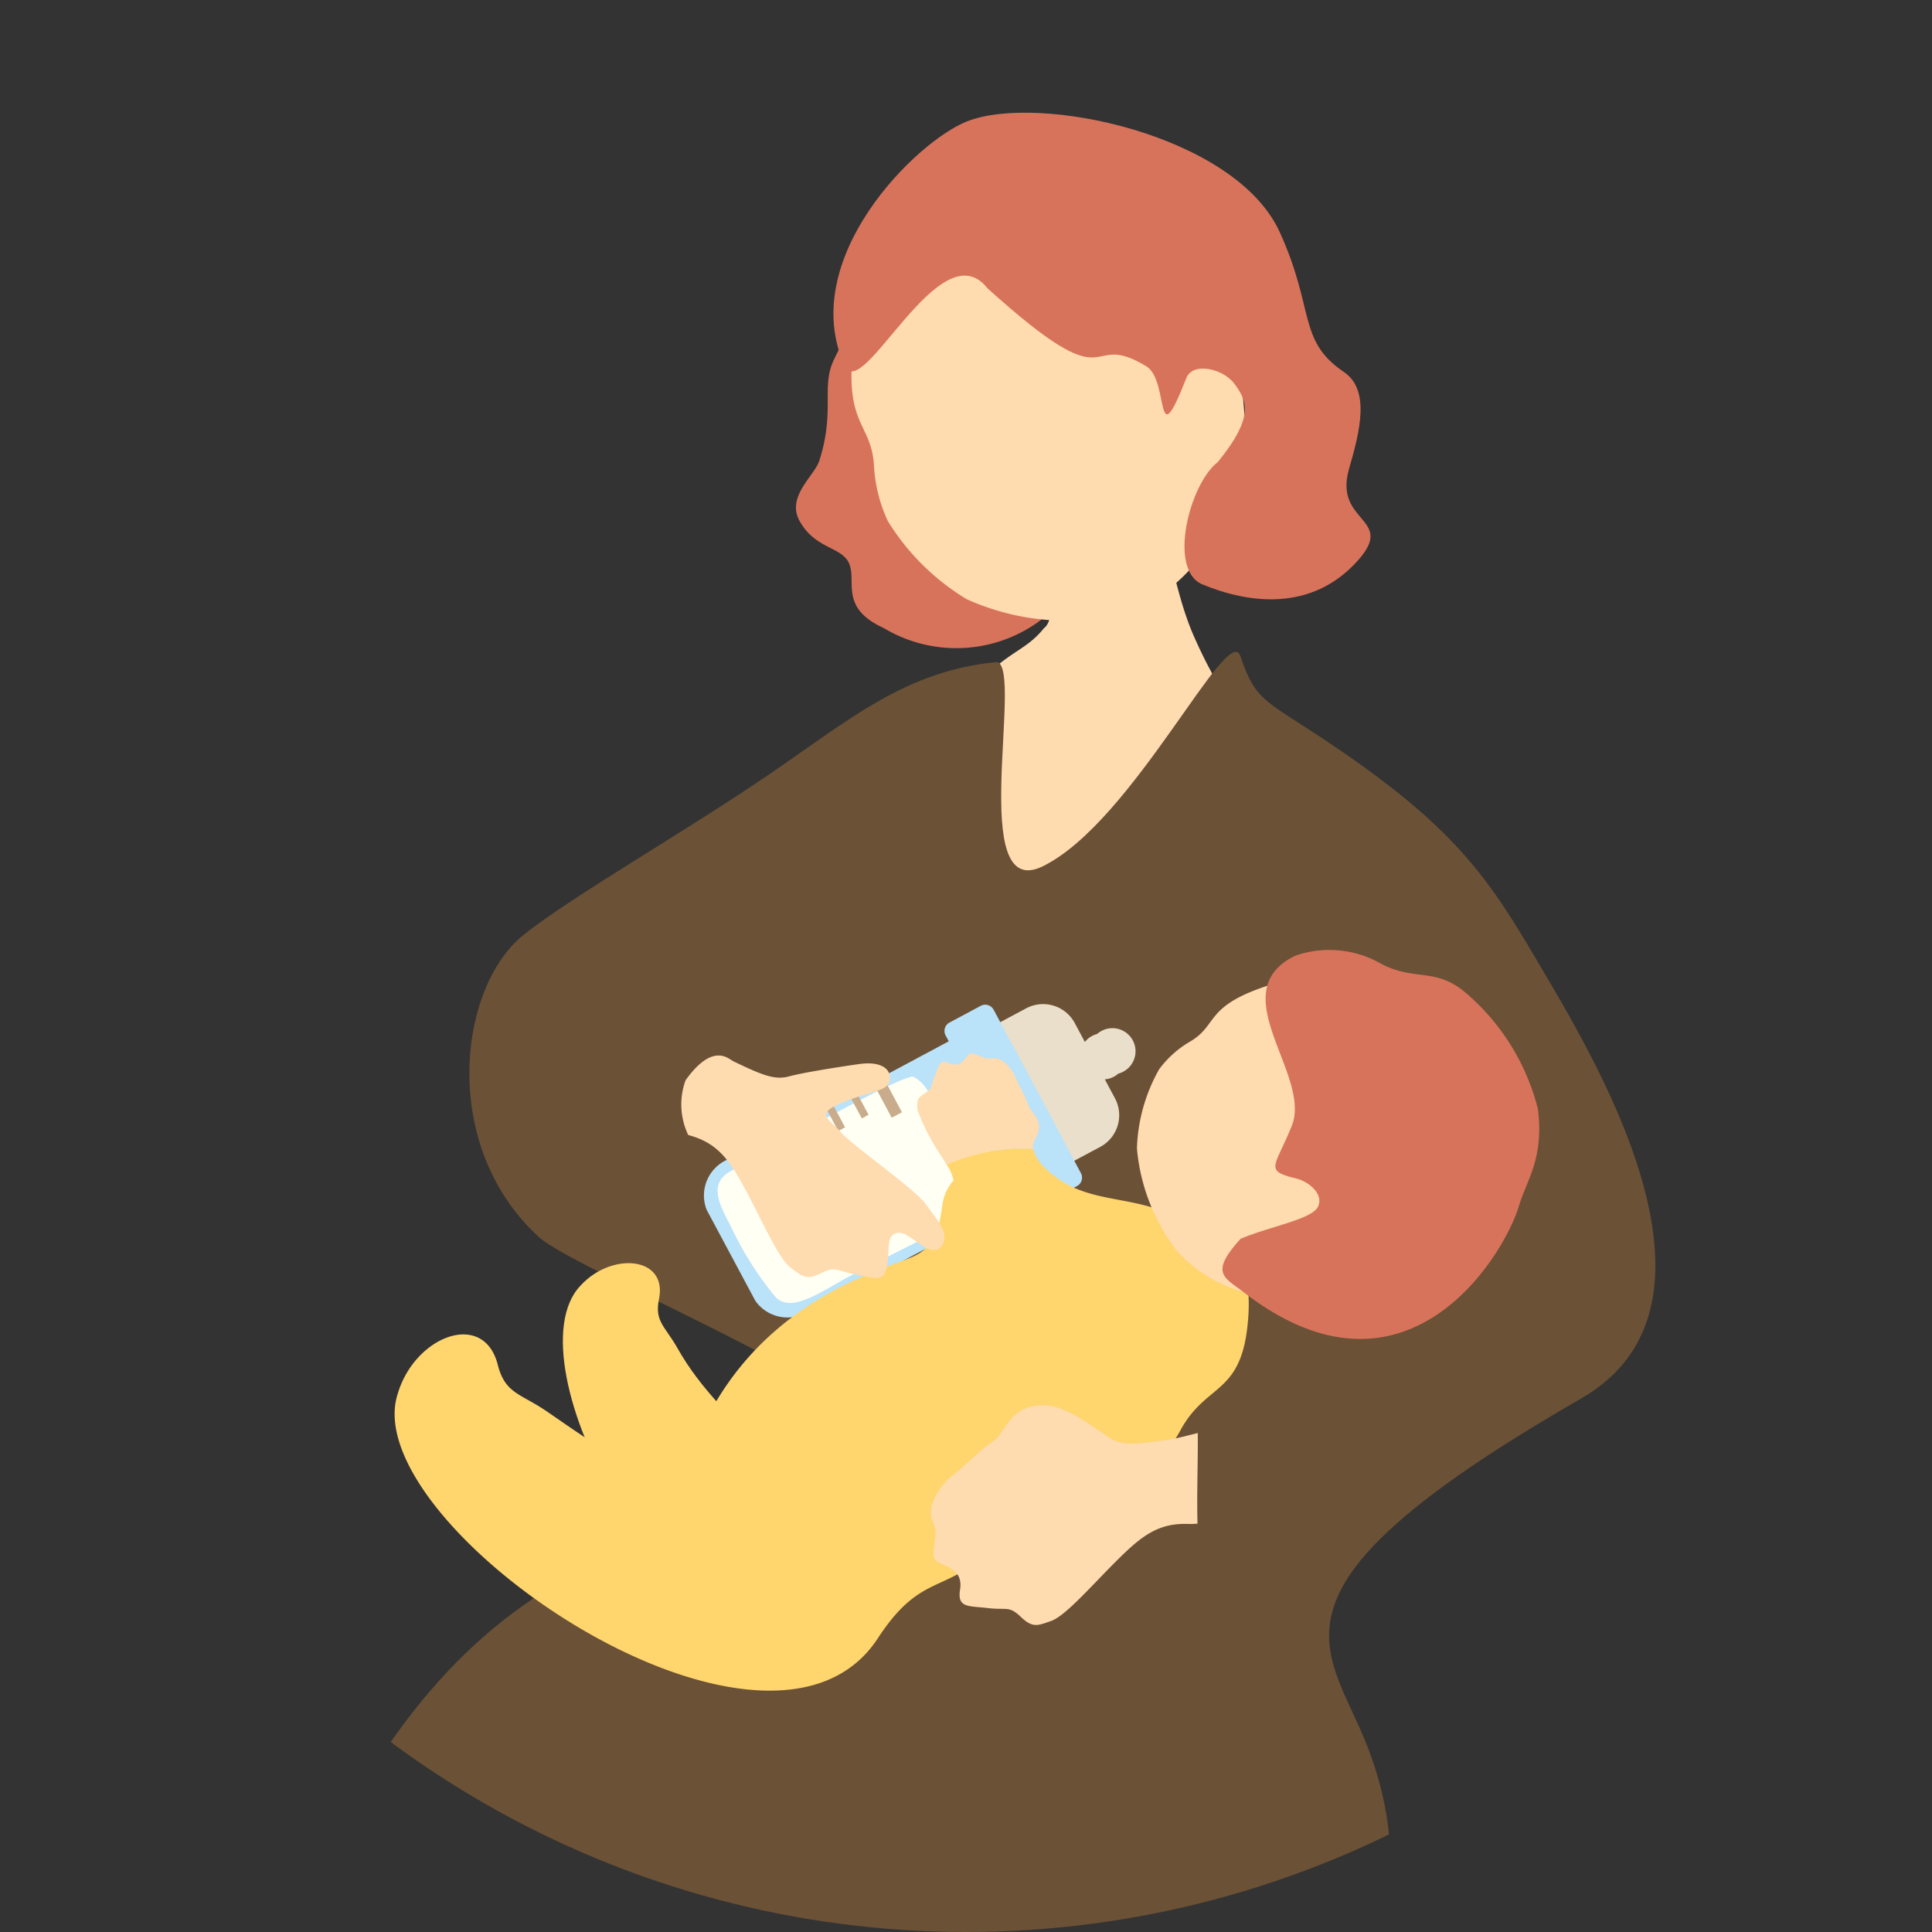 <svg xmlns="http://www.w3.org/2000/svg" xmlns:xlink="http://www.w3.org/1999/xlink" width="120" height="120" viewBox="0 0 120 120">
  <rect x="0" y="0" width="120" height="120" fill="#333333" stroke="none"/>
  <defs>
    <clipPath id="clip-path">
      <circle id="楕円形_2946" data-name="楕円形 2946" cx="60" cy="60" r="60" transform="translate(590 1366)" fill="#efefef"/>
    </clipPath>
    <clipPath id="clip-path-2">
      <rect id="長方形_24520" data-name="長方形 24520" width="99.738" height="190.25" fill="none"/>
    </clipPath>
  </defs>
  <g id="マスクグループ_17796" data-name="マスクグループ 17796" transform="translate(-590 -1366)" clip-path="url(#clip-path)">
    <g id="グループ_17899" data-name="グループ 17899" transform="translate(593.08 1373)">
      <g id="グループ_17898" data-name="グループ 17898" transform="translate(0 0)" clip-path="url(#clip-path-2)">
        <path id="パス_22664" data-name="パス 22664" d="M44.215,23.9C42.981,25.45,41.9,25.255,39.5,28s-4.08,5.482-3.154,9.423-1.986,10.023,5.554,9.6a40.029,40.029,0,0,0,17.047-4.541c3.941-2.142,4.712-3.34,1.286-7.881s-4.969-6.254-6.682-10.108-1.437-7.853-3.675-7.825-5.75-.056-5.834,1.314,1.243,5.082.171,5.925" transform="translate(17.558 8.104)" fill="#ffdbb0"/>
        <path id="パス_22665" data-name="パス 22665" d="M36.636,27.792a8.76,8.76,0,0,0,9.64-.407c4.907-4.008-3.009-5.959-4.452-8.194-1.055-1.635-2.188-4.9-3.3-5.965S36.4,4.921,33.513,11.194c-.758,1.65.109,3.134-.876,6.206-.306.953-2.059,2.222-1.229,3.734.993,1.808,2.683,1.579,3.105,2.71s-.595,2.707,2.123,3.948" transform="translate(15.172 4.215)" fill="#d8735b"/>
        <path id="パス_22666" data-name="パス 22666" d="M57.23,23.516c-1.6,4.332-4.8,6.909-7.777,7.449a15.224,15.224,0,0,1-8.785-1.121,14.618,14.618,0,0,1-4.9-4.849,9.255,9.255,0,0,1-.865-3.453c-.169-2.844-2.091-2.448-1.131-8.428C34.068,11.3,36.357,2.791,44.3.9,51.283-.76,60.576,14.448,57.23,23.516" transform="translate(16.302 0.377)" fill="#ffdbb0"/>
        <path id="パス_22667" data-name="パス 22667" d="M42.336,10.929c-2.946-3.819-7.792,7.256-8.9,4.772C30.486,9.091,37.859,1.8,41.046.541,45.489-1.216,57.7,1.365,60.464,7.4c2.2,4.81,1.106,6.756,3.988,8.7,1.649,1.115,1.008,3.66.326,6.017-.978,3.377,2.909,3.026.574,5.667-2.9,3.279-6.878,2.676-9.684,1.513-2.164-.9-.8-6.251.96-7.6,2.378-2.912,1.735-3.877,1.045-4.84s-2.6-1.4-3-.379c-1.989,5.064-1.03.153-2.485-.727-3.954-2.389-1.7,2.533-9.847-4.827" transform="translate(15.934 0)" fill="#d8735b"/>
        <path id="パス_22668" data-name="パス 22668" d="M9.049,126.943c.384-2.94,4.046-6.084,6.469-8.284,2.936.832,6.224-.455,8.748-2.631a8.9,8.9,0,0,1,.248,5.653c-1.116,4.146-6.7,8.929-10.523,10.046s-5.421-1.116-4.943-4.784" transform="translate(4.362 56.447)" fill="#c9ac8b"/>
        <path id="パス_22669" data-name="パス 22669" d="M13.373,122.823c.6-.543,1.124-1.032,1.5-1.442,1.913-2.072,1.913-7.174,2.87-10.841s3.189-3.029,5.739-3.029c0,0,2.872.318,2.392,1.754s-3.987,5.9-4.144,8.449a6.836,6.836,0,0,0,.388,2.478c-2.524,2.176-5.812,3.464-8.748,2.631" transform="translate(6.506 52.282)" fill="#ffdbb0"/>
        <path id="パス_22670" data-name="パス 22670" d="M41.177,118.361a12.235,12.235,0,0,0,.58,2.838c1.421,3.884.369,5.513-3.206,8.727s-11.116,3.676-14.287,1c-3.144-2.65,1.164-4.874,5.568-8.742a14.427,14.427,0,0,0,11.345-3.825" transform="translate(11.28 57.581)" fill="#c9ac8b"/>
        <path id="パス_22671" data-name="パス 22671" d="M35.13,108.149c3.358-.608,4.342,1.152,4.211,3.19-.106,1.632-.8,7.7-.339,12.048a14.425,14.425,0,0,1-11.345,3.825c.039-.033.076-.064.114-.1,4.445-3.932,5.039-8.136,4.7-12.973s-.476-5.394,2.656-5.992" transform="translate(13.455 52.554)" fill="#ffdbb0"/>
        <path id="パス_22672" data-name="パス 22672" d="M95.144,68.89c10.279-5.912.563-21.529-2.735-27.151-2.942-5.012-4.98-8-11.543-12.608-5.209-3.657-5.848-3.187-6.9-6.331C73.2,20.544,67.3,33.1,61.688,35.847c-4.712,2.307-1.2-12.164-2.823-12.69-5.659.526-9.181,3.571-14.093,6.926-5.268,3.6-12.336,7.626-15.333,10.023-4.06,3.248-5.227,13.108.942,18.761C32.831,61.113,55.1,70.013,51.2,72.231c-11.309,6.426-25.443,3.342-36.239,29.813C3.033,129.679,3.652,137.757.054,152.415c-.99,4.028,11.917.8,20.343,2.908,3.747.938,4.968-7.424,15.8-.422,3.756,2.429,11.427-6.618,17.715-2.032,6.41,4.674,10.416-2.781,14.621-4.455,3.322-1.321,3.5,7,15.565,2.974,4.626-1.543-8.867-28.527-6.167-35.209,2.389-5.919,7.709-14.777,4.239-24.8-2.313-6.939-8.726-10.009,12.98-22.488" transform="translate(0 10.961)" fill="#6b5136"/>
        <path id="長方形_24516" data-name="長方形 24516" d="M2.233,0H5.2A2.232,2.232,0,0,1,7.436,2.232v5.3A2.232,2.232,0,0,1,5.2,9.759H2.231A2.231,2.231,0,0,1,0,7.529v-5.3A2.233,2.233,0,0,1,2.233,0Z" transform="translate(56.066 58.083) rotate(-28.125)" fill="#eadfca"/>
        <path id="パス_22673" data-name="パス 22673" d="M45.424,41.041a1.435,1.435,0,1,1-1.316-2.462,1.435,1.435,0,1,1,1.316,2.462" transform="translate(20.955 18.644)" fill="#eadfca"/>
        <path id="パス_22674" data-name="パス 22674" d="M33.881,55.79a2.437,2.437,0,0,1-3.337-.638L27.521,49.5a2.437,2.437,0,0,1,1.324-3.129l14.37-7.682a2.438,2.438,0,0,1,3.337.638l3.024,5.656a2.436,2.436,0,0,1-1.323,3.129Z" transform="translate(13.288 18.639)" fill="#bae2f9"/>
        <path id="長方形_24517" data-name="長方形 24517" d="M.592,0h2.2a.592.592,0,0,1,.592.592V12.1a.592.592,0,0,1-.592.592H.593A.593.593,0,0,1,0,12.1V.592A.592.592,0,0,1,.592,0Z" transform="matrix(0.882, -0.471, 0.471, 0.882, 55.374, 56.789)" fill="#bae2f9"/>
        <path id="パス_22675" data-name="パス 22675" d="M40.051,40.27c1.247.711.89,1.539,2.575,3.29s2.462.981,3.084,2.048.331,1.625-1.329,2.716-6.215,3.255-8.119,4.272S32.543,55,31.522,53.983a20.368,20.368,0,0,1-2.786-4.4c-.819-1.534-1.372-2.71.056-3.472s10.028-5.726,11.259-5.84" transform="translate(13.579 19.591)" fill="#fffff3"/>
        <rect id="長方形_24518" data-name="長方形 24518" width="0.72" height="2.518" transform="translate(51.118 60.203) rotate(-28.138)" fill="#c9ac8b"/>
        <path id="パス_22676" data-name="パス 22676" d="M34.2,42.581,33.4,41.1l.424-.226.792,1.481Z" transform="translate(16.251 19.885)" fill="#c9ac8b"/>
        <path id="パス_22677" data-name="パス 22677" d="M33.212,43.107l-.792-1.481.424-.226.792,1.481Z" transform="translate(15.772 20.141)" fill="#c9ac8b"/>
        <rect id="長方形_24519" data-name="長方形 24519" width="0.479" height="1.679" transform="translate(46.73 62.549) rotate(-28.109)" fill="#c9ac8b"/>
        <path id="パス_22678" data-name="パス 22678" d="M33.534,59.407c-1.518-1.738-3.5-3.449-4.968-6.054-.777-1.376-1.436-1.654-1.148-3.056.544-2.641-2.943-2.952-4.876-.829-4.489,4.675,5.748,24.187,13.949,19.668.007-.1-1.717-8.305-2.958-9.728" transform="translate(10.434 23.386)" fill="#ffd56e"/>
        <path id="パス_22679" data-name="パス 22679" d="M43.46,45.244a.83.83,0,0,1,.1-.587c.7-1.162-.235-1.588-.424-2.172s-.516-1.049-.771-1.675-.89-1.308-1.481-1.2-1.174-.543-1.463-.2-.55.789-1.171.508-.65.147-.913.8-.113.766-.623,1.075-.48.5-.437,1.044A13.1,13.1,0,0,0,37.77,45.71c.111.195.211.352.3.5a11.706,11.706,0,0,1,5.389-.965" transform="translate(17.638 19.124)" fill="#ffdbb0"/>
        <path id="パス_22680" data-name="パス 22680" d="M63.219,47.69c-3.006-1.727-5.971-.737-8.477-3.275a2.364,2.364,0,0,1-.659-1.1,11.7,11.7,0,0,0-5.389.963,2.294,2.294,0,0,1,.431.991,2.983,2.983,0,0,0-.666,1.374c-.187,1.2-.266,2.685-1.9,3.377-2.188.931-10.4,3.013-13.772,12.379-1.023,2.844-5.634-.531-8.865-2.753-1.7-1.171-2.639-1.121-3.1-2.937-.877-3.423-5.161-1.785-6.218,1.824C11.99,66.673,37.583,84.191,44.432,73.7c2.364-3.621,3.825-2.98,5.974-4.644A25.633,25.633,0,0,1,56.59,65.98c2.479-.939,4.825-1.906,6.661-5.241,1.638-2.974,3.826-2.1,4.183-6.924.284-3.825-1.152-4.051-4.214-6.124" transform="translate(7.014 21.054)" fill="#ffd56e"/>
        <path id="パス_22681" data-name="パス 22681" d="M55.52,55.878a8.539,8.539,0,0,1-7.642-2.805,12.167,12.167,0,0,1-2.444-6.316,10.626,10.626,0,0,1,1.381-4.914,6.359,6.359,0,0,1,1.929-1.724c1.785-1.054.835-2.224,5.063-3.548,1.284-.4,7.632-1.66,11.725,3.092,3.6,4.177-2.919,15.488-10.013,16.216" transform="translate(22.103 17.57)" fill="#ffdbb0"/>
        <path id="パス_22682" data-name="パス 22682" d="M53.538,35.34a6.446,6.446,0,0,1,5.125.392c2.218,1.283,3.559.238,5.525,1.977A13.968,13.968,0,0,1,68.6,44.864c.386,3.09-.7,4.4-1.182,6.028-.87,2.957-6.933,13.2-17.086,5.357-1.226-.948-2.149-1.171-.2-3.324,1.855-.782,4.431-1.207,4.807-1.992s-.565-1.559-1.363-1.756c-2.008-.494-1.308-.678-.265-3.267,1.272-3.157-4.4-8.317.221-10.57" transform="translate(23.843 17.019)" fill="#d8735b"/>
        <path id="パス_22683" data-name="パス 22683" d="M51.526,56.155c-2.026.3-2.829.367-3.6-.122s-2.622-1.964-3.947-2.019c-2.314-.1-2.444,1.684-3.318,2.258s-1.494,1.317-2.408,2.019-1.75,2.048-1.3,2.97-.364,2.175.323,2.5,1.543.55,1.36,1.7.532,1,1.721,1.143,1.31-.161,2.047.541,1.03.568,1.912.25,2.529-2.224,4.058-3.743,2.567-2.352,4.474-2.271a5,5,0,0,0,.538-.022c-.054-1.839.034-3.709.016-5.628-.89.227-1.552.384-1.87.431" transform="translate(17.914 26.276)" fill="#ffdbb0"/>
        <path id="パス_22684" data-name="パス 22684" d="M29.609,39.746c1.842.886,2.589,1.182,3.472.944s3.049-.581,4.358-.766,2,.272,1.9.993-1.2.666-2.97,1.409-.777.987-.11,1.791,4.642,3.565,5.308,4.5,1.626,1.929.929,2.676-1.9-.993-2.643-.887-.51.853-.673,2-.8.8-1.979.584-1.2-.538-2.112-.085-1.149.238-1.9-.326-1.757-2.864-2.769-4.764-1.757-3-3.6-3.483a4.39,4.39,0,0,1-.166-3.4c1.695-2.375,2.667-1.327,2.957-1.188" transform="translate(12.848 19.166)" fill="#ffdbb0"/>
      </g>
    </g>
  </g>
</svg>
